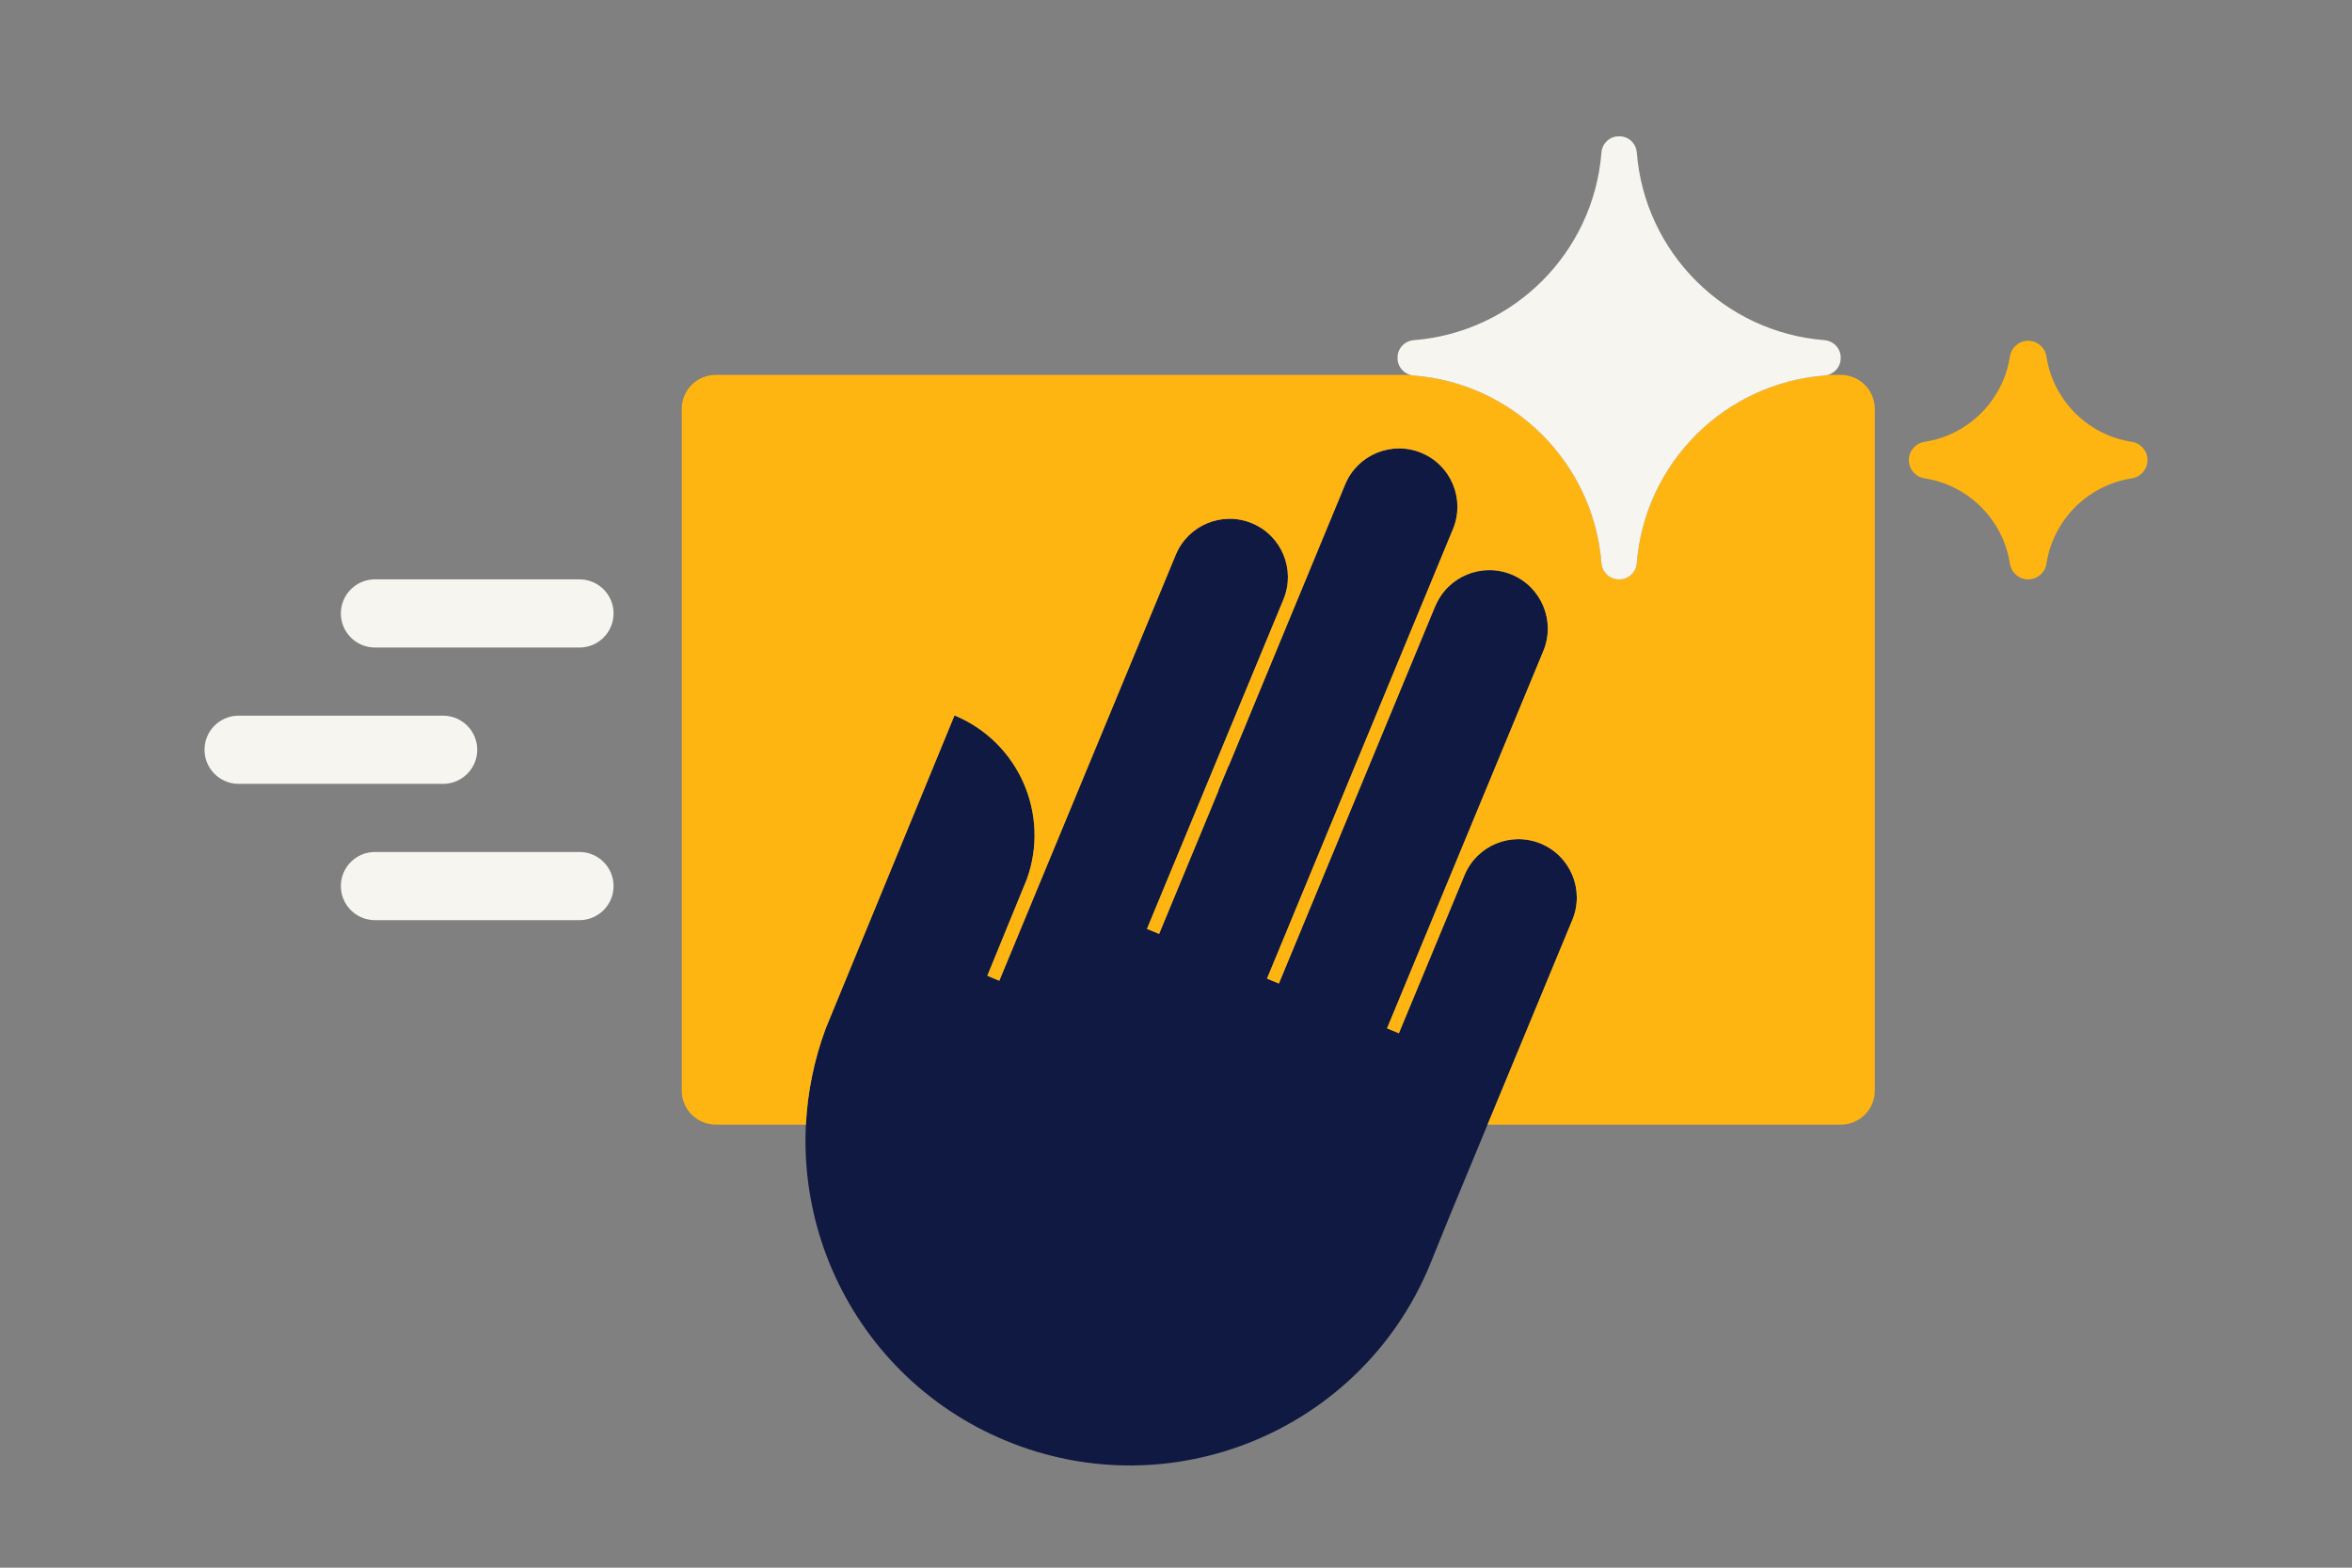 <?xml version="1.0" encoding="utf-8"?>
<!-- Generator: Adobe Illustrator 24.1.2, SVG Export Plug-In . SVG Version: 6.00 Build 0)  -->
<svg version="1.1" xmlns="http://www.w3.org/2000/svg" xmlns:xlink="http://www.w3.org/1999/xlink" x="0px" y="0px"
	 viewBox="0 0 1275 850" style="enable-background:new 0 0 1275 850;" xml:space="preserve">
<rect x="0" y="0" width="1275" height="850" fill="#808080" stroke="none"/>
<style type="text/css">
	.st0{fill:#0F1941;}
	.st1{fill:#FFB511;}
	.st2{fill:#F7F5F0;}
</style>
<g id="Laag_1">
</g>
<g id="Laag_2">
	<g>
		<path class="st0" d="M447.66,557.51l69.77-169.61c34.85,14.44,51.91,53.68,39.21,88.8l-21.43,52.37l6.5,2.69l95.67-230.96
			c6.68-16.12,25.16-23.78,41.28-17.1c16.12,6.68,23.78,25.16,17.1,41.28c-0.35,0.84-74.01,178.67-74.01,178.67l6.59,2.73
			l32.22-77.8l-0.1-0.04l5.48-13.23l0.1,0.04c0,0,62.95-152.18,63.15-152.67c6.69-16.14,25.19-23.8,41.33-17.12
			c16.14,6.69,23.8,25.19,17.12,41.33c-0.11,0.27-100.82,243.72-100.82,243.72l6.45,2.67l84.74-204.59l0.04,0.02
			c6.7-16.18,25.25-23.86,41.42-17.16c16.18,6.7,23.86,25.25,17.16,41.43L751.9,557.57l6.42,2.66c0,0,35.48-85.45,35.58-85.7
			c6.69-16.14,25.19-23.81,41.34-17.12c16.14,6.69,23.81,25.19,17.12,41.34c-0.1,0.25-66.06,159.48-66.06,159.48l-11.25,27.73
			c-37.17,89.74-140.05,132.36-229.79,95.18C457.56,744.81,414.89,645.75,447.66,557.51"/>
	</g>
	<path class="st1" d="M997.83,203.26h-6.92c-0.62,0.18-1.26,0.3-1.92,0.35c-54.18,4.28-97.4,47.5-101.68,101.68
		c-0.39,4.93-4.4,8.83-9.35,8.84c-0.08,0-0.16,0-0.24,0c-0.08,0-0.16,0-0.24,0c-4.95-0.01-8.96-3.91-9.35-8.84
		c-4.28-54.18-47.5-97.4-101.68-101.68c-0.66-0.05-1.3-0.17-1.92-0.35H388.04c-10.21,0-18.48,8.27-18.48,18.48V591.3
		c0,10.21,8.27,18.48,18.48,18.48h48.84c0.88-17.47,4.39-35.08,10.78-52.27l69.77-169.61c34.85,14.44,51.91,53.68,39.21,88.8
		l-21.43,52.37l6.5,2.69l95.67-230.96c6.68-16.12,25.16-23.77,41.28-17.1c16.12,6.68,23.78,25.16,17.1,41.28
		c-0.35,0.84-74.01,178.67-74.01,178.67l6.59,2.73l32.22-77.8l-0.1-0.04l5.48-13.23l0.1,0.04c0,0,62.95-152.18,63.15-152.68
		c6.69-16.14,25.19-23.8,41.33-17.12c16.14,6.69,23.8,25.19,17.12,41.33c-0.11,0.27-100.82,243.72-100.82,243.72l6.45,2.67
		l84.74-204.59l0.04,0.02c6.7-16.18,25.25-23.86,41.42-17.16c16.18,6.7,23.86,25.25,17.16,41.42L751.9,557.57l6.42,2.66
		c0,0,35.48-85.45,35.58-85.7c6.69-16.14,25.19-23.81,41.34-17.12c16.14,6.69,23.81,25.19,17.12,41.34
		c-0.07,0.16-26.58,64.17-45.99,111.04h191.47c10.21,0,18.48-8.27,18.48-18.48V221.74C1016.3,211.53,1008.03,203.26,997.83,203.26z"
		/>
	<path class="st2" d="M988.98,203.61c4.93-0.39,8.83-4.4,8.84-9.35c0-0.08,0-0.16,0-0.24c0-0.08,0-0.16,0-0.24
		c-0.01-4.95-3.91-8.96-8.84-9.35c-54.18-4.28-97.4-47.5-101.68-101.68c-0.39-4.93-4.4-8.83-9.35-8.84c-0.08,0-0.16,0-0.24,0
		c-0.08,0-0.16,0-0.24,0c-4.95,0.01-8.96,3.91-9.35,8.84c-4.28,54.18-47.5,97.4-101.68,101.68c-4.93,0.39-8.83,4.4-8.84,9.35
		c0,0.08,0,0.16,0,0.24c0,0.08,0,0.16,0,0.24c0.01,4.95,3.91,8.96,8.84,9.35c54.18,4.28,97.4,47.5,101.68,101.68
		c0.39,4.93,4.4,8.83,9.35,8.84c0.08,0,0.16,0,0.24,0c0.08,0,0.16,0,0.24,0c4.95-0.01,8.96-3.91,9.35-8.84
		C891.58,251.11,934.8,207.89,988.98,203.61z"/>
	<path class="st1" d="M1155.66,259.35c4.83-0.74,8.46-4.91,8.47-9.8c0-0.03,0-0.06,0-0.09s0-0.06,0-0.09
		c-0.01-4.89-3.64-9.06-8.47-9.8c-23.83-3.65-42.65-22.48-46.31-46.31c-0.74-4.83-4.91-8.46-9.8-8.47c-0.03,0-0.06,0-0.09,0
		c-0.03,0-0.06,0-0.09,0c-4.89,0.01-9.06,3.64-9.8,8.47c-3.65,23.83-22.48,42.65-46.31,46.31c-4.83,0.74-8.46,4.91-8.47,9.8
		c0,0.03,0,0.06,0,0.09s0,0.06,0,0.09c0.01,4.89,3.64,9.06,8.47,9.8c23.83,3.65,42.65,22.48,46.31,46.31
		c0.74,4.83,4.91,8.46,9.8,8.47c0.03,0,0.06,0,0.09,0c0.03,0,0.06,0,0.09,0c4.89-0.01,9.06-3.64,9.8-8.47
		C1113.01,281.83,1131.83,263.01,1155.66,259.35z"/>
	<path class="st2" d="M314.13,498.91H203.26c-10.21,0-18.48-8.27-18.48-18.48v0c0-10.21,8.27-18.48,18.48-18.48h110.87
		c10.21,0,18.48,8.27,18.48,18.48v0C332.61,490.64,324.34,498.91,314.13,498.91z"/>
	<path class="st2" d="M240.22,425H129.35c-10.21,0-18.48-8.27-18.48-18.48v0c0-10.21,8.27-18.48,18.48-18.48h110.87
		c10.21,0,18.48,8.27,18.48,18.48v0C258.7,416.73,250.42,425,240.22,425z"/>
	<path class="st2" d="M314.13,351.09H203.26c-10.21,0-18.48-8.27-18.48-18.48v0c0-10.21,8.27-18.48,18.48-18.48h110.87
		c10.21,0,18.48,8.27,18.48,18.48v0C332.61,342.81,324.34,351.09,314.13,351.09z"/>
</g>
</svg>
